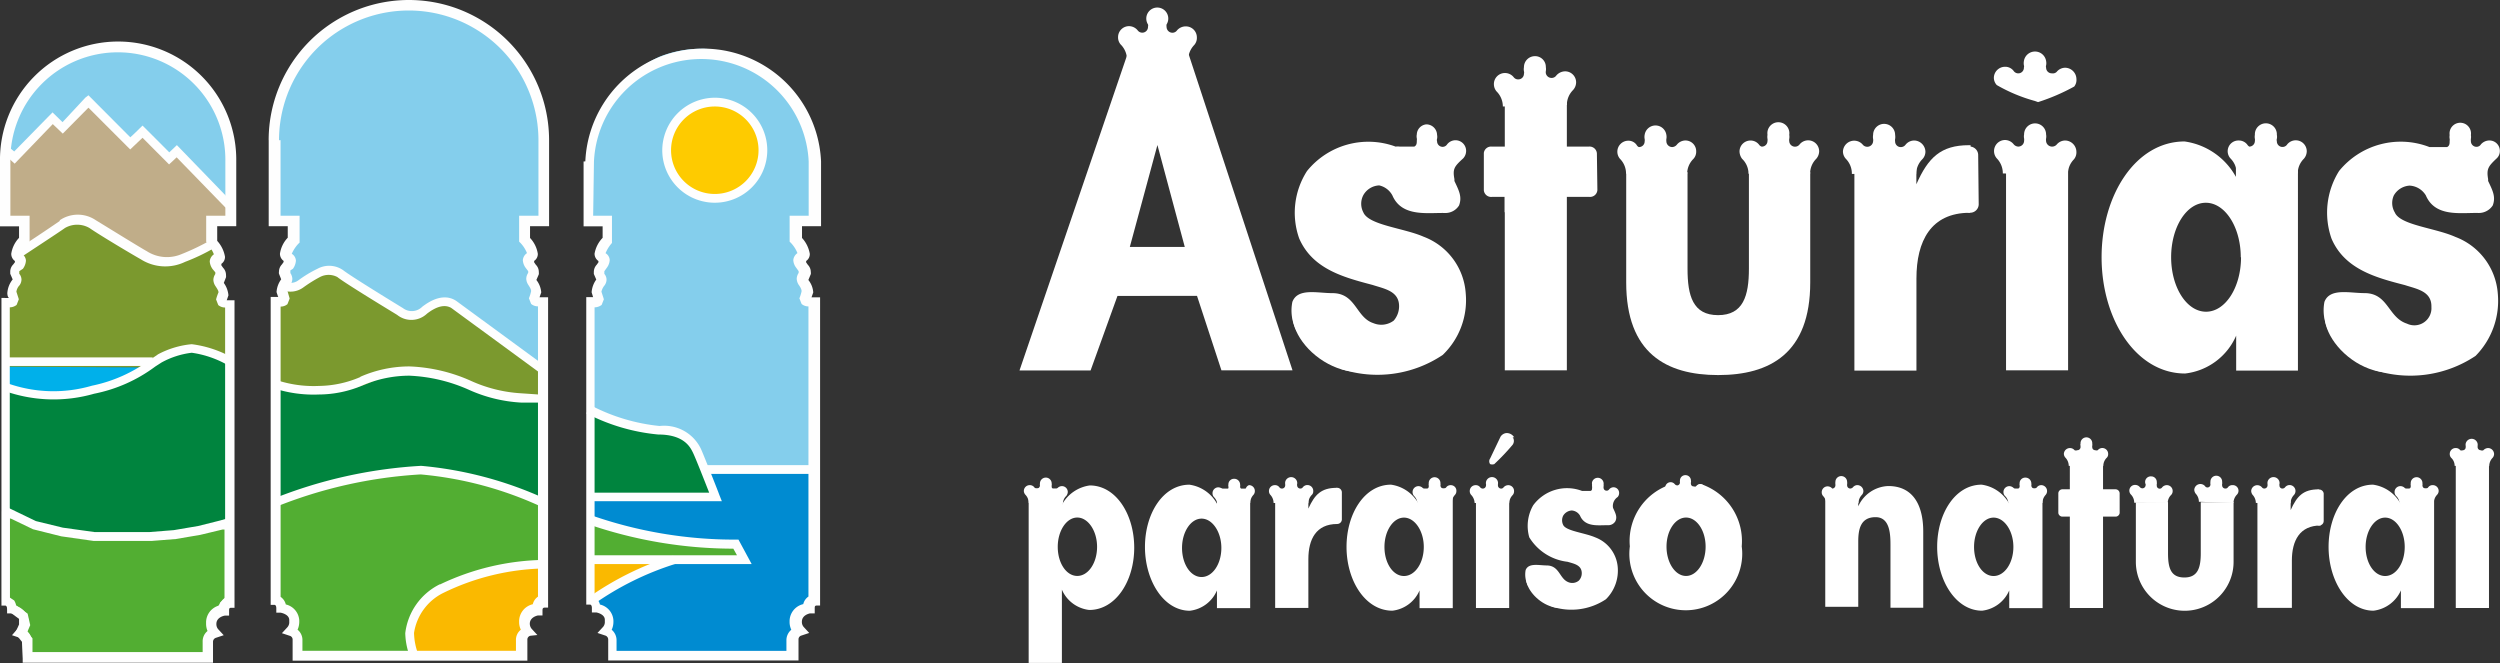 <svg data-name="Grupo 2213" xmlns="http://www.w3.org/2000/svg" width="96.37" height="25.557" viewBox="0 0 96.37 25.557"><rect x="0" y="0" width="96.37" height="25.557" fill="#333333" stroke="none"/><defs><clipPath id="a"><path data-name="Rectángulo 1180" fill="none" d="M0 0h96.37v25.557H0z"/></clipPath></defs><g data-name="Grupo 2211" clip-path="url(#a)"><path data-name="Trazado 965" d="M.207 5.811a5.723 5.723 0 0 1 .518-1.658 4.2 4.2 0 0 1 1.591-1.629 5.258 5.258 0 0 1 2.223-.64 5.149 5.149 0 0 1 2.138.574 4.7 4.7 0 0 1 1.562 1.479 5.341 5.341 0 0 1 .612 1.714v2.184L6.808 5.848l-.292.226-1.029-.941-.48.443-1.58-1.658-1.008.942-.4-.339L.546 6.056z" fill="#84ceec" fill-rule="evenodd"/><path data-name="Trazado 966" d="M.207 5.811l.339.246 1.469-1.489.4.339.973-.97 1.62 1.591.48-.443 1.038 1.036.32-.292L8.87 7.873l-.019.64h-.715V9.2l.085.179-.744.386-.96.292-.565-.047-1.027-.546-1.309-.838-.509-.169-.433.047-.414.253L.631 9.803l.179-.424.113-.179-.009-.65-.726-.065z" fill="#c0ad89" fill-rule="evenodd"/><path data-name="Trazado 967" d="M.678 9.784l1.347-.913.563-.339.471-.094.527.169.847.527.687.433.782.414.556.113.65-.188.81-.348.3-.179.2.264v.2l-.113.179.066.235.132.254-.094.264.2.471-.113.311.1.1.245-.009.019 2.269-.789-.339-.659-.141-.64.141-.8.377-.49.217H.198l.01-2.524h.263l.122-.132-.094-.169v-.2l.141-.264.019-.169-.065-.186v-.179l.179-.188.009-.169z" fill="#7b992e" fill-rule="evenodd"/><path data-name="Trazado 968" d="M.216 14.135l5.292.028-.847.433-1.186.4-1.177.132-.725.066-.594-.069-.772-.181z" fill="#00b0ea" fill-rule="evenodd"/><path data-name="Trazado 969" d="M.207 14.944l.838.187.763.048.763-.057 1-.2 1.008-.311.847-.338.508-.32.6-.292.6-.2h.461l.631.17.631.282v6.206l-1.168.311-2.467.273-1.912-.075-1.638-.273-1.469-.6z" fill="#00843e" fill-rule="evenodd"/><path data-name="Trazado 970" d="M.244 19.718l1.055.508 1.064.264 1.243.17 1.073.02 1.149-.009.951-.075.913-.16.838-.208.282-.085.047 2.976-.2.16-.1.207-.292.151-.113.245-.019.283.085.2-.169.187-.057.763-6.9.009-.038-.649-.228-.296.122-.3-.063-.321-.433-.32-.078-.189-.169-.131z" fill="#52ae32" fill-rule="evenodd"/><path data-name="Trazado 971" d="M.075 19.718v3.476s.141.122.188.151l.047.2.424.311v.216l-.151.34.264.329c0 .085.047.753.047.753h7.26s.047-.762.057-.866l.207-.225-.113-.259v-.206a1.019 1.019 0 0 1 .066-.169l.292-.151s.094-.18.113-.226l.235-.189-.047-3.276-.49.14-.829.208-.942.16-.942.075H3.644l-1.224-.17-1.036-.253-1.036-.5-.235-.114v.265m.33.264l.829.4 1.092.273 1.252.178h2.222l.942-.075.942-.16.857-.206h.075v2.674l-.16.131-.094.188-.264.142-.141.324v.348l.057.132-.16.133a4.306 4.306 0 0 1-.047.669H1.252v-.546l-.2-.245.113-.264-.1-.443-.443-.32a.622.622 0 0 0-.075-.188l-.169-.113v-3.053" fill="#fefefe" fill-rule="evenodd"/><path data-name="Trazado 972" d="M10.603 8.475V5.208l.113-.706.141-.734.311-.725.311-.518.414-.64.81-.763 1.233-.613L15.688.17l.895.094 1.318.377 1.281.791a6.818 6.818 0 0 1 1.29 1.733 5.579 5.579 0 0 1 .527 2.486v2.9l-.725.047v.65a2.188 2.188 0 0 1 .292.584c0 .151-.1.2-.1.358s.16.245.16.377-.075.122-.075.273.141.358.141.49-.094.226 0 .3a.748.748 0 0 0 .358.066v2.627l-3.371-2.477s-.631-.217-.942 0a1.676 1.676 0 0 1-.772.386 3.465 3.465 0 0 1-.942-.4l-1.887-1.242a1.093 1.093 0 0 0-.942 0c-.367.245-.65.508-.876.508a2.263 2.263 0 0 1-.339 0l.066-.245-.094-.32s.245-.33.226-.443-.151-.132-.132-.226.311-.518.311-.612-.057-.734-.057-.734z" fill="#84ceec" fill-rule="evenodd"/><path data-name="Trazado 973" d="M10.97 11.018a1.277 1.277 0 0 0 .339 0 4.34 4.34 0 0 0 .763-.424s.6-.273.744-.16 1.309.866 1.309.866l1.419.856a.938.938 0 0 0 .7-.066 2.5 2.5 0 0 1 .866-.4 13.66 13.66 0 0 1 1.328.847l2.477 1.78v1.3a5.8 5.8 0 0 1-1.205.047 9.447 9.447 0 0 1-1.78-.32c-.584-.16-1.629-.763-1.977-.763s-1.591.565-2.034.659a8.473 8.473 0 0 1-1.817.169 6.024 6.024 0 0 1-1.516-.339v-3.468s.32.094.32-.056-.066-.207 0-.32a.955.955 0 0 1 .094-.245" fill="#7b992e" fill-rule="evenodd"/><path data-name="Trazado 974" d="M10.593 14.907a13.878 13.878 0 0 0 2.1.178 4.276 4.276 0 0 0 2.1-.6 3.871 3.871 0 0 1 1.761-.122c.132.047 1.78.621 2.269.724a7.242 7.242 0 0 0 2.1.312v4l-2.3-.876a15.9 15.9 0 0 0-2.542-.415 13.116 13.116 0 0 0-3.22.538l-2.279.706z" fill="#00843e" fill-rule="evenodd"/><path data-name="Trazado 975" d="M10.604 19.352s3.042-.942 3.446-1.008a16.424 16.424 0 0 1 2.1-.273 11.928 11.928 0 0 1 2.251.4c.424.132 2.542.942 2.542.942v2.378H19.86s-1.055.2-1.62.358a5.65 5.65 0 0 0-1.686.8 2.44 2.44 0 0 0-.734 1.375 4.077 4.077 0 0 0 .132.942h-4.529v-.685l-.188-.3a1.006 1.006 0 0 0 .075-.424c0-.282-.471-.49-.471-.49l-.292-.358z" fill="#52ae32" fill-rule="evenodd"/><path data-name="Trazado 976" d="M20.943 21.772l-1.582.113a15.114 15.114 0 0 0-2.156.65c-.348.206-1.431.942-1.431 1.816s.245 1.009.245 1.009h4.087v-.725l.179-.226-.075-.528.339-.358.141-.046.226-.32z" fill="#fab900" fill-rule="evenodd"/><path data-name="Trazado 977" d="M22.704 8.475v-2.5a6.077 6.077 0 0 1 .734-2.2 5.441 5.441 0 0 1 1.987-1.591 4.376 4.376 0 0 1 1.818-.3 9.493 9.493 0 0 1 1.817.49 8.5 8.5 0 0 1 1.168.942 4.957 4.957 0 0 1 1.045 2.053c.122.857.085 3.136.085 3.136h-.7v.734a1.852 1.852 0 0 1 .273.556c0 .141-.141.188-.141.273s.207.3.207.424-.094.17-.094.3.188.292.188.452-.094.179-.094.292.358.141.358.141v6.431h-4.16a4.739 4.739 0 0 0-.4-.857 1.887 1.887 0 0 0-1.375-.658 3.054 3.054 0 0 1-1.309-.226l-1.431-.546v-4.153a.721.721 0 0 0 .254 0c.066 0 .047-.217 0-.348s.169-.367.169-.527-.1-.16-.1-.282.226-.235.226-.443-.188-.132-.188-.235.32-.433.32-.574v-.68z" fill="#84ceec" fill-rule="evenodd"/><path data-name="Trazado 978" d="M27.553 7.619a1.883 1.883 0 1 0-1.883-1.884 1.883 1.883 0 0 0 1.883 1.883" fill="#fecb00" fill-rule="evenodd"/><path data-name="Trazado 979" d="M25.529 5.767a2.024 2.024 0 1 0 2.052-2h-.027a2.033 2.033 0 0 0-2.025 2.025m.339 0a1.686 1.686 0 1 1 1.686 1.685 1.685 1.685 0 0 1-1.686-1.686" fill="#fefefe" fill-rule="evenodd"/><path data-name="Trazado 980" d="M22.713 15.82a9.892 9.892 0 0 0 1.8.631c.7.132 1.337.1 1.516.2a1.421 1.421 0 0 1 .847.706l.687 1.8h-4.85z" fill="#00843e" fill-rule="evenodd"/><path data-name="Trazado 981" d="M22.713 20.058a25.18 25.18 0 0 0 2.6.659 19.362 19.362 0 0 0 3.023.282l.33.584h-5.962z" fill="#52ae32" fill-rule="evenodd"/><path data-name="Trazado 982" d="M27.205 18.09h4.153v5.019a.546.546 0 0 0-.207.358s-.518.178-.518.461a1.127 1.127 0 0 0 .075.443.488.488 0 0 0-.2.358v.593h-6.966V24.7s-.217-.254-.217-.349.141-.253.085-.442-.48-.452-.48-.452l-.132-.3a6.987 6.987 0 0 1 1.064-.716c.377-.151 1.77-.8 1.836-.829s2.938 0 2.938 0l-.3-.537a11.8 11.8 0 0 1-1.6-.132 18.613 18.613 0 0 1-2.486-.4c-.443-.15-1.563-.46-1.563-.46v-.895h4.859z" fill="#008bd1" fill-rule="evenodd"/><path data-name="Trazado 983" d="M22.685 21.601l3.107.02-.791.329-1.111.5-1.064.706-.132-.056z" fill="#fab900" fill-rule="evenodd"/><path data-name="Trazado 984" d="M0 6.225v2.5h.734v.443a1.139 1.139 0 0 0-.3.612.34.34 0 0 0 .141.282v.047l-.067.088a.39.39 0 0 0-.113.282v.075l.094.217a.942.942 0 0 0-.207.527s0 .151.066.188H.056v11.858h.151s.066 0 .066.132v.17h.17s.33.056.33.282v.069a.289.289 0 0 1-.066.207l-.245.282.3.1a.161.161 0 0 1 .113.151v.81h7.336v-.81a.161.161 0 0 1 .113-.151l.3-.1-.217-.235a.3.3 0 0 1-.066-.2c0-.264.311-.32.33-.32h.16v-.17c0-.094 0-.122.066-.132h.143V11.574h-.3l.066-.188a.945.945 0 0 0-.179-.48l.085-.217a.319.319 0 0 0 0-.085.4.4 0 0 0-.113-.282l-.066-.094v-.057a.32.32 0 0 0 .14-.274 1.209 1.209 0 0 0-.3-.612V8.72h.734v-2.5A4.554 4.554 0 1 0 0 6.225m.4 0a4.144 4.144 0 1 1 8.287 0v2.09h-.739v1L8 9.417a1.212 1.212 0 0 1 .245.386.37.37 0 0 0-.16.273.574.574 0 0 0 .113.3l.102.121v.066a.424.424 0 0 0-.075.226.466.466 0 0 0 .066.217c.1.151.132.207.132.264a1.871 1.871 0 0 0-.094.273l.085.217a.408.408 0 0 0 .264.094v11.189a.463.463 0 0 0-.207.292.678.678 0 0 0-.527.64v.075a.718.718 0 0 0 .056.274.51.51 0 0 0-.188.414v.4H1.224v-.4a.51.51 0 0 0-.188-.414.685.685 0 0 0 .066-.273.95.95 0 0 0 0-.1.669.669 0 0 0-.518-.6.5.5 0 0 0-.207-.292V11.847a.426.426 0 0 0 .264-.094l.085-.217-.094-.292a.447.447 0 0 1 .121-.247.391.391 0 0 0 .075-.217.355.355 0 0 0-.085-.226v-.1l.141-.094A.6.6 0 0 0 1 10.048a.328.328 0 0 0-.16-.264 1.365 1.365 0 0 1 .245-.377l.056-.056V8.315H.4z" fill="#fefefe" fill-rule="evenodd"/><path data-name="Trazado 985" d="M22.496 6.225v2.5h.734v.443a1.16 1.16 0 0 0-.311.612.339.339 0 0 0 .151.282.132.132 0 0 0 0 .047l-.066.094a.409.409 0 0 0-.113.282v.075l.094.217a.94.94 0 0 0-.179.49l.057.188h-.264v11.852h.151s.066 0 .066.132v.169h.169s.33.057.33.283v.066a.289.289 0 0 1-.066.207l-.217.235.3.1a.159.159 0 0 1 .113.151v.81h7.336v-.81a.15.15 0 0 1 .113-.151l.3-.1-.217-.235a.294.294 0 0 1-.066-.2c0-.264.311-.32.32-.32h.175v-.17c0-.094 0-.122.066-.132h.141V11.461h-.33l.066-.188a.849.849 0 0 0-.188-.48l.094-.226a.2.2 0 0 0 0-.075.4.4 0 0 0-.113-.282l-.066-.094a.284.284 0 0 1 0-.056.32.32 0 0 0 .14-.276 1.209 1.209 0 0 0-.3-.612V8.72h.734v-2.5a4.548 4.548 0 0 0-9.087 0zm.4 0a4.143 4.143 0 0 1 8.277 0v2.09h-.734v1l.056.056a1.212 1.212 0 0 1 .245.386.365.365 0 0 0-.16.273.52.52 0 0 0 .113.292l.094.132v.066a.424.424 0 0 0-.075.226.466.466 0 0 0 .066.217c.1.141.122.207.122.264a1.6 1.6 0 0 1-.085.273l.085.217a.4.4 0 0 0 .264.094v11.185a.487.487 0 0 0-.2.292.678.678 0 0 0-.527.64v.075a.722.722 0 0 0 .066.273.528.528 0 0 0-.188.414v.4h-6.548v-.4a.528.528 0 0 0-.188-.414.689.689 0 0 0 .066-.273.952.952 0 0 0 0-.1.669.669 0 0 0-.518-.6.5.5 0 0 0-.207-.292V11.847a.454.454 0 0 0 .273-.094l.085-.217-.094-.292a.584.584 0 0 1 .122-.245.391.391 0 0 0 .075-.217.355.355 0 0 0-.085-.226v-.1l.094-.132a.548.548 0 0 0 .113-.3.329.329 0 0 0-.16-.264 1.377 1.377 0 0 1 .2-.339l.047-.057V8.316h-.725z" fill="#fefefe" fill-rule="evenodd"/><path data-name="Trazado 986" d="M3.287 3.767l-.876.942-.386-.377L.547 5.839.321 5.65l-.217.245.461.414 1.469-1.525.386.367.989-1 1.61 1.61.475-.45 1.023 1.027.292-.273 1.885 1.94.233-.232-2.109-2.179-.292.279c-.179-.185-1.032-1.032-1.032-1.032s-.33.33-.471.452l-1.614-1.62z" fill="#fefefe" fill-rule="evenodd"/><path data-name="Trazado 987" d="M2.298 8.522A69.4 69.4 0 0 1 .556 9.68l.188.282c.057-.046 1.545-1.016 1.761-1.174a.945.945 0 0 1 .942 0c.433.3 1.723 1.064 1.977 1.205a1.76 1.76 0 0 0 1.714.1 7.4 7.4 0 0 0 1.139-.546l-.169-.282a9.023 9.023 0 0 1-1.1.527 1.44 1.44 0 0 1-1.356-.113c-.256-.14-1.546-.94-1.96-1.191a1.233 1.233 0 0 0-1.385 0" fill="#fefefe" fill-rule="evenodd"/><path data-name="Rectángulo 1176" fill="#fefefe" d="M.226 13.777h5.659v.33H.226z"/><path data-name="Trazado 988" d="M6.074 13.673l-.282.188a5.665 5.665 0 0 1-2.251 1.008 5.281 5.281 0 0 1-3.268-.1l-.122.293a5.647 5.647 0 0 0 3.475.116 5.831 5.831 0 0 0 2.365-1.053l.235-.151a3.191 3.191 0 0 1 1.165-.376 3.891 3.891 0 0 1 1.412.49l.169-.292a4.288 4.288 0 0 0-1.581-.528 3.424 3.424 0 0 0-1.318.4" fill="#fefefe" fill-rule="evenodd"/><path data-name="Trazado 989" d="M10.358 5.405V8.72h.734v.443a1.133 1.133 0 0 0-.3.612.336.336 0 0 0 .141.282v.043l-.066.094a.4.4 0 0 0-.113.282.2.2 0 0 0 0 .075l.085.217a.94.94 0 0 0-.179.49s.047.151.066.188h-.292v11.87h.151s.066 0 .066.132v.17h.169s.33.056.33.282v.066a.289.289 0 0 1-.066.207l-.217.235.3.1a.15.15 0 0 1 .113.15v.81h9.049v-.81a.149.149 0 0 1 .113-.15l.273-.029-.217-.235a.311.311 0 0 1-.075-.2c0-.264.311-.32.32-.32h.169v-.17c0-.075 0-.122.075-.132h.141V11.46h-.33l.066-.188a.886.886 0 0 0-.188-.48l.094-.217a.319.319 0 0 0 0-.085.386.386 0 0 0-.113-.282l-.066-.094a.283.283 0 0 1 0-.057.32.32 0 0 0 .141-.273 1.146 1.146 0 0 0-.3-.612V8.72h.734V5.405a5.405 5.405 0 1 0-10.81 0m.4 0a5 5 0 0 1 10 0v2.91h-.744v1l.057.056a1.229 1.229 0 0 1 .245.386.365.365 0 0 0-.16.273.566.566 0 0 0 .113.3l.094.122v.066a.424.424 0 0 0-.075.226.462.462 0 0 0 .066.217c.1.151.122.207.122.264a1.6 1.6 0 0 1-.085.273l.085.217a.4.4 0 0 0 .264.094V23a.487.487 0 0 0-.2.292.678.678 0 0 0-.527.64V24a.7.7 0 0 0 .066.274.5.5 0 0 0-.188.413v.4h-8.231v-.4a.507.507 0 0 0-.188-.413.731.731 0 0 0 .065-.274.95.95 0 0 0 0-.1.67.67 0 0 0-.518-.6.493.493 0 0 0-.2-.292v-11.19a.4.4 0 0 0 .264-.094l.085-.217-.085-.292a.447.447 0 0 1 .122-.245.466.466 0 0 0 .066-.217.424.424 0 0 0-.075-.226v-.056a.132.132 0 0 1 0-.047l.1-.066a.605.605 0 0 0 .113-.311.33.33 0 0 0-.16-.264 1.365 1.365 0 0 1 .245-.377l.057-.056V8.315h-.734v-2.91" fill="#fefefe" fill-rule="evenodd"/><path data-name="Trazado 990" d="M12.241 10.359a4.582 4.582 0 0 0-.734.443.509.509 0 0 1-.5.066l-.132.311a.84.84 0 0 0 .819-.1 5.4 5.4 0 0 1 .64-.4.718.718 0 0 1 .669 0c.33.264 2.232 1.412 2.307 1.46a.875.875 0 0 0 1.149-.047c.377-.292.7-.367.942-.217l3.446 2.524.2-.264-3.456-2.533c-.207-.141-.64-.3-1.318.226a.566.566 0 0 1-.744.047s-1.977-1.205-2.288-1.45a.94.94 0 0 0-1-.066" fill="#fefefe" fill-rule="evenodd"/><path data-name="Trazado 991" d="M10.509 19.229l.122.311a17.7 17.7 0 0 1 5.584-1.252 14.057 14.057 0 0 1 4.708 1.271l.141-.311a14.6 14.6 0 0 0-4.831-1.291 18.066 18.066 0 0 0-5.706 1.272" fill="#fefefe" fill-rule="evenodd"/><path data-name="Trazado 992" d="M16.95 22.525a2.419 2.419 0 0 0-1.328 1.883 2.7 2.7 0 0 0 .226 1.017l.3-.141a2.464 2.464 0 0 1-.188-.885 2.062 2.062 0 0 1 1.13-1.544 9.26 9.26 0 0 1 3.88-.942v-.33a9.6 9.6 0 0 0-4 .942" fill="#fefefe" fill-rule="evenodd"/><path data-name="Trazado 993" d="M22.6 15.931a7.483 7.483 0 0 0 2.778.819c1 0 1.234.5 1.328.687s.424 1.025.631 1.554h-4.624v.33h5.113l-.094-.235c-.056-.16-.631-1.61-.716-1.789a1.571 1.571 0 0 0-1.591-.876 7.294 7.294 0 0 1-2.627-.783z" fill="#fefefe" fill-rule="evenodd"/><path data-name="Rectángulo 1177" fill="#fefefe" d="M27.158 17.93h4.172v.338h-4.172z"/><path data-name="Trazado 994" d="M22.675 20.208a17.185 17.185 0 0 0 5.593.942l.141.254h-5.706v.339h6.272l-.508-.942h-.094a16.734 16.734 0 0 1-5.593-.942z" fill="#fefefe" fill-rule="evenodd"/><path data-name="Trazado 995" d="M22.694 23.024l.188.273a11.335 11.335 0 0 1 3.164-1.563l-.1-.311a11.71 11.71 0 0 0-3.249 1.6" fill="#fefefe" fill-rule="evenodd"/><path data-name="Trazado 996" d="M13.88 14.538a4.141 4.141 0 0 1-1.582.339 4.54 4.54 0 0 1-1.638-.226l-.122.311a4.942 4.942 0 0 0 1.761.245 4.322 4.322 0 0 0 1.695-.358 4.583 4.583 0 0 1 1.789-.367 6.271 6.271 0 0 1 2.279.538 5.663 5.663 0 0 0 2.043.5h.866l-.113-.311h-.066l-.687-.047a5.456 5.456 0 0 1-1.93-.471 6.35 6.35 0 0 0-2.393-.566 4.71 4.71 0 0 0-1.883.395" fill="#fefefe" fill-rule="evenodd"/><path data-name="Trazado 997" d="M73.864 6.715a.819.819 0 0 1 .235-.574.419.419 0 0 0 .122-.292.443.443 0 0 0-.433-.433.433.433 0 0 0-.331.16.224.224 0 0 1-.178.094.217.217 0 0 1-.226-.207v-.01a.264.264 0 0 1 0-.094.508.508 0 0 0 0-.16.424.424 0 0 0-.848 0 .457.457 0 0 0 0 .16.256.256 0 0 1 0 .085.226.226 0 0 1-.4.132.433.433 0 0 0-.763.264.425.425 0 0 0 .112.282.815.815 0 0 1 .232.583z" fill="#fff" fill-rule="evenodd"/><path data-name="Trazado 998" d="M79.712 6.715a.819.819 0 0 1 .235-.574.421.421 0 0 0 .094-.292.442.442 0 0 0-.433-.433.431.431 0 0 0-.33.16.235.235 0 0 1-.406-.132v-.01a.315.315 0 0 1 0-.094.416.416 0 0 0 0-.16.423.423 0 1 0-.847 0 .416.416 0 0 0 0 .16.319.319 0 0 1 0 .085.225.225 0 0 1-.226.226.246.246 0 0 1-.18-.094.432.432 0 0 0-.329-.16.427.427 0 0 0-.32.706.823.823 0 0 1 .235.584z" fill="#fff" fill-rule="evenodd"/><path data-name="Trazado 999" d="M69.777 6.696a.8.8 0 0 1 .235-.574.452.452 0 0 0 .113-.292.424.424 0 0 0-.753-.264.223.223 0 0 1-.4-.113v-.009a.264.264 0 0 1 0-.094.45.45 0 0 0 0-.151.424.424 0 0 0-.839-.126.472.472 0 0 0 0 .126.45.45 0 0 0 0 .151.256.256 0 0 1 0 .085.216.216 0 0 1-.216.217h-.009a.2.2 0 0 1-.1-.075.413.413 0 0 0-.329-.16.423.423 0 0 0-.424.424.489.489 0 0 0 .1.282.794.794 0 0 1 .246.574z" fill="#fff" fill-rule="evenodd"/><path data-name="Trazado 1000" d="M65.037 6.696a.806.806 0 0 1 .235-.565.406.406 0 0 0 .113-.292.415.415 0 0 0-.406-.424h-.008a.431.431 0 0 0-.33.16.244.244 0 0 1-.179.094.226.226 0 0 1-.227-.226.318.318 0 0 1 0-.085.416.416 0 0 0 0-.16.423.423 0 0 0-.837 0 .416.416 0 0 0 0 .16.264.264 0 0 1 0 .094.217.217 0 0 1-.217.217h-.009a.194.194 0 0 1-.085-.085.386.386 0 0 0-.33-.16.423.423 0 0 0-.411.437.419.419 0 0 0 .1.26.809.809 0 0 1 .235.574z" fill="#fff" fill-rule="evenodd"/><path data-name="Trazado 1001" d="M60.399 4.049a.82.82 0 0 1 .235-.574.445.445 0 0 0 .122-.292.424.424 0 0 0-.414-.433h-.009a.454.454 0 0 0-.34.16.216.216 0 0 1-.179.094.224.224 0 0 1-.225-.179.256.256 0 0 1 0-.085.45.45 0 0 0 0-.151.415.415 0 0 0-.4-.424h-.02a.424.424 0 0 0-.424.424.457.457 0 0 0 0 .16.16.16 0 0 1 0 .094.216.216 0 0 1-.216.217.209.209 0 0 1-.18-.085.43.43 0 0 0-.339-.16.424.424 0 0 0-.423.424.431.431 0 0 0 .1.282.825.825 0 0 1 .245.584z" fill="#fff" fill-rule="evenodd"/><path data-name="Trazado 1002" d="M78.563 3.936a7.807 7.807 0 0 0 1.394-.6.408.408 0 0 0 .085-.292.442.442 0 0 0-.433-.433.43.43 0 0 0-.329.16.208.208 0 0 1-.18.056.217.217 0 0 1-.226-.206v-.01a.147.147 0 0 1 0-.094.416.416 0 0 0 0-.16.433.433 0 0 0-.857 0 .457.457 0 0 0 0 .16.131.131 0 0 1 0 .085.217.217 0 0 1-.207.226h-.009a.216.216 0 0 1-.179-.094.407.407 0 0 0-.33-.16.433.433 0 0 0-.433.424.418.418 0 0 0 .114.282 6.208 6.208 0 0 0 1.468.612z" fill="#fff" fill-rule="evenodd"/><path data-name="Trazado 1003" d="M45.802 2.307a.835.835 0 0 1 .235-.574.414.414 0 0 0 .1-.292.424.424 0 0 0-.424-.424.444.444 0 0 0-.339.151.216.216 0 0 1-.179.094.226.226 0 0 1-.226-.226.264.264 0 0 1 0-.094.424.424 0 1 0-.716 0 .145.145 0 0 1 0 .085.221.221 0 0 1-.4.141.435.435 0 0 0-.33-.16.424.424 0 0 0-.424.424.414.414 0 0 0 .1.282.829.829 0 0 1 .245.584z" fill="#fff" fill-rule="evenodd"/><path data-name="Trazado 1004" d="M46.142 11.404l.942 2.872h2.74L45.718 1.78h-2.152L39.3 14.28h2.74l1.036-2.872zm-.471-1.884h-2.119l1.064-3.93z" fill="#fff" fill-rule="evenodd"/><path data-name="Trazado 1005" d="M60.398 14.275h-2.391V8.183h-.01V5.724h.01V3.211h2.392v11.064z" fill="#fff" fill-rule="evenodd"/><path data-name="Trazado 1006" d="M65.051 6.639v3.72c0 1.045.207 1.789 1.177 1.789s1.189-.744 1.189-1.789v-3.72h2.364v4.25c0 2.731-1.554 3.569-3.55 3.569s-3.544-.841-3.544-3.569v-4.25z" fill="#fff" fill-rule="evenodd"/><path data-name="Trazado 1007" d="M75.936 8.202c-1.507 0-2.061 1.092-2.061 2.533v3.55h-2.392v-8h2.389v.819c.451-1.026.942-1.507 2.024-1.507h.066z" fill="#fff" fill-rule="evenodd"/><path data-name="Rectángulo 1178" fill="#fff" d="M77.329 6.384h2.392v7.891h-2.392z"/><path data-name="Trazado 1008" d="M88.573 6.686a.8.8 0 0 1 .235-.565.45.45 0 0 0 .113-.292.424.424 0 0 0-.753-.264.217.217 0 0 1-.4-.122.16.16 0 0 1 0-.094.369.369 0 0 0 0-.151.424.424 0 1 0-.847 0 .405.405 0 0 0 0 .151.256.256 0 0 1 0 .085.216.216 0 0 1-.216.217.233.233 0 0 1-.076-.075.405.405 0 0 0-.329-.16.413.413 0 0 0-.311.7.843.843 0 0 1 .235.574z" fill="#fff" fill-rule="evenodd"/><path data-name="Trazado 1009" d="M88.572 5.726H86.19v1.092a2.685 2.685 0 0 0-1.978-1.365c-1.883 0-3.2 2.062-3.2 4.463s1.328 4.482 3.22 4.482a2.448 2.448 0 0 0 1.968-1.46v1.347h2.381V5.726m-2.194 4.19c0 1.158-.6 2.1-1.348 2.1s-1.346-.942-1.346-2.1.593-2.1 1.337-2.1 1.347.942 1.347 2.1" fill="#fff" fill-rule="evenodd"/><path data-name="Trazado 1010" d="M61.576 7.326a.282.282 0 0 1-.3.264h-3.767a.282.282 0 0 1-.31-.252V5.895a.281.281 0 0 1 .29-.245h3.768a.282.282 0 0 1 .3.263z" fill="#fff" fill-rule="evenodd"/><path data-name="Trazado 1011" d="M76.275 7.881a.33.33 0 0 1-.33.32.32.32 0 0 1-.32-.32V5.922a.321.321 0 0 1 .3-.273.33.33 0 0 1 .33.32z" fill="#fff" fill-rule="evenodd"/><path data-name="Trazado 1012" d="M51.707 14.228a4.515 4.515 0 0 0 3.907-.546 2.924 2.924 0 0 0 .886-2.381 2.513 2.513 0 0 0-1.62-2.175c-.772-.34-2.119-.444-2.327-.942a.711.711 0 0 1 0-.66.738.738 0 0 1 .613-.377.764.764 0 0 1 .508.387c.366.847 1.365.658 2.043.677a.619.619 0 0 0 .527-.292c.122-.329 0-.564-.179-.942v-.073c-.075-.4 0-.489.339-.8a.426.426 0 0 0 .112-.283.409.409 0 0 0-.734-.254.207.207 0 0 1-.17.094.216.216 0 0 1-.216-.217.147.147 0 0 1 0-.094.365.365 0 0 0 0-.15.415.415 0 0 0-.415-.406.405.405 0 0 0-.366.387.365.365 0 0 0 0 .15.262.262 0 0 1 0 .086c0 .093 0 .187-.1.235h-.555a.507.507 0 0 0-.16 0 3.039 3.039 0 0 0-3.418.942 2.971 2.971 0 0 0-.3 2.6c.518 1.187 1.732 1.5 2.825 1.789.461.151 1.036.235 1.025.838a.845.845 0 0 1-.206.537.793.793 0 0 1-.782.1c-.678-.217-.669-1.158-1.582-1.158-.584 0-1.337-.208-1.544.338a1.67 1.67 0 0 0 .16 1.112z" fill="#fff" fill-rule="evenodd"/><path data-name="Trazado 1013" d="M53.072 14.012c-.331.471-1.337.424-2.2-.188s-1.242-1.554-.942-2.025 1.3-.348 2.156.264 1.29 1.478.942 1.949" fill="#fff" fill-rule="evenodd"/><path data-name="Trazado 1014" d="M91.501 14.256a4.529 4.529 0 0 0 3.927-.537 3.019 3.019 0 0 0 .857-2.4 2.533 2.533 0 0 0-1.634-2.186c-.772-.348-2.128-.452-2.335-.942a.708.708 0 0 1-.038-.659.754.754 0 0 1 .612-.377.781.781 0 0 1 .621.377c.367.857 1.365.659 2.044.678a.64.64 0 0 0 .536-.292c.122-.33 0-.565-.179-.942v-.069c-.066-.4 0-.49.339-.81a.383.383 0 0 0 .113-.282.4.4 0 0 0-.4-.4.434.434 0 0 0-.33.151.2.2 0 0 1-.169.094.217.217 0 0 1-.217-.217.525.525 0 0 1 0-.094.4.4 0 0 0 0-.141.414.414 0 0 0-.819-.124.458.458 0 0 0 0 .124.4.4 0 0 0 0 .141.256.256 0 0 1 0 .085c0 .094 0 .188-.1.235h-.678a3.061 3.061 0 0 0-3.484.923 3.021 3.021 0 0 0-.291 2.608c.508 1.186 1.732 1.507 2.825 1.789.46.151 1.044.235 1.025.847a.659.659 0 0 1-.942.64c-.734-.235-.716-1.177-1.638-1.177-.574 0-1.337-.207-1.544.339a1.719 1.719 0 0 0 .16 1.111z" fill="#fff" fill-rule="evenodd"/><path data-name="Trazado 1015" d="M92.876 14.04c-.339.471-1.355.433-2.213-.179s-1.252-1.563-.942-2.034 1.309-.348 2.166.264 1.3 1.488.942 1.949" fill="#fff" fill-rule="evenodd"/><path data-name="Trazado 1016" d="M58.176 19.398a.47.47 0 0 1 .132-.311.216.216 0 0 0 .056-.151.225.225 0 0 0-.217-.234h-.009a.243.243 0 0 0-.179.086.113.113 0 0 1-.094.046.122.122 0 0 1-.122-.121.41.41 0 0 1 0-.048.319.319 0 0 0 0-.085.235.235 0 0 0-.461 0 .256.256 0 0 0 0 .085.083.083 0 0 1 0 .048.123.123 0 0 1-.122.121.137.137 0 0 1-.1-.046.206.206 0 0 0-.178-.086.225.225 0 0 0-.226.226.216.216 0 0 0 .056.151.477.477 0 0 1 .132.311z" fill="#fff" fill-rule="evenodd"/><path data-name="Rectángulo 1179" fill="#fff" d="M56.895 19.22h1.281v4.218h-1.281z"/><path data-name="Trazado 1017" d="M95.955 17.968a.458.458 0 0 1 .122-.311.227.227 0 0 0 .065-.151.235.235 0 0 0-.235-.235.26.26 0 0 0-.178.085.119.119 0 0 1-.1 0 .123.123 0 0 1-.122-.122v-.047a.256.256 0 0 0 0-.085.235.235 0 0 0-.46 0 .256.256 0 0 0 0 .085.132.132 0 0 1 0 .047.114.114 0 0 1-.1.122h-.009a.132.132 0 0 1-.1 0 .207.207 0 0 0-.18-.085.225.225 0 0 0-.225.226.213.213 0 0 0 .056.151.42.42 0 0 1 .133.31z" fill="#fff" fill-rule="evenodd"/><path data-name="Trazado 1018" d="M95.945 23.437h-1.28v-5.922h1.28v5.923z" fill="#fff" fill-rule="evenodd"/><path data-name="Trazado 1019" d="M48.194 19.389a.46.46 0 0 1 .122-.311.222.222 0 0 0 .056-.151.225.225 0 0 0-.226-.226.2.2 0 0 0-.122.132.134.134 0 0 1-.094.047.123.123 0 0 1-.126-.123.169.169 0 0 0 0-.075.226.226 0 0 0-.226-.226.216.216 0 0 0-.226.206.07.07 0 0 0 0 .02.17.17 0 0 0 0 .075.067.067 0 0 1 0 .047.115.115 0 0 1-.207.066.262.262 0 0 0-.179-.085.226.226 0 0 0-.226.226.212.212 0 0 0 .056.151.453.453 0 0 1 .132.311z" fill="#fff" fill-rule="evenodd"/><path data-name="Trazado 1020" d="M48.195 18.834h-1.281v.584a1.442 1.442 0 0 0-1.064-.734c-1.017 0-1.714 1.111-1.714 2.4s.716 2.459 1.73 2.459a1.3 1.3 0 0 0 1.045-.782v.682h1.281v-4.609m-1.111 2.288c0 .621-.339 1.121-.763 1.121s-.753-.5-.753-1.121.339-1.13.753-1.13.763.508.763 1.13" fill="#fff" fill-rule="evenodd"/><path data-name="Trazado 1021" d="M78.733 19.389a.46.46 0 0 1 .122-.311.228.228 0 0 0-.151-.376h-.009a.207.207 0 0 0-.179.085.132.132 0 0 1-.1.047.122.122 0 0 1-.112-.122.2.2 0 0 0 0-.075.225.225 0 0 0-.226-.226.216.216 0 0 0-.226.207v.019a.17.17 0 0 0 0 .075.08.08 0 0 1 0 .047.123.123 0 0 1-.134.11.125.125 0 0 1-.083-.044.247.247 0 0 0-.179-.085.226.226 0 0 0-.227.226.219.219 0 0 0 .057.151.416.416 0 0 1 .132.311z" fill="#fff" fill-rule="evenodd"/><path data-name="Trazado 1022" d="M78.733 18.833h-1.281v.584a1.442 1.442 0 0 0-1.064-.734c-1.017 0-1.714 1.111-1.714 2.4s.716 2.458 1.733 2.458a1.3 1.3 0 0 0 1.045-.782v.684h1.281v-4.61m-1.121 2.25c0 .621-.339 1.121-.763 1.121s-.753-.5-.753-1.121.339-1.13.753-1.13.763.508.763 1.13" fill="#fff" fill-rule="evenodd"/><path data-name="Trazado 1023" d="M93.818 19.389a.464.464 0 0 1 .122-.311.228.228 0 0 0 .066-.151.225.225 0 0 0-.226-.226.206.206 0 0 0-.178.085.113.113 0 0 1-.1.047.123.123 0 0 1-.122-.122.17.17 0 0 0 0-.075.226.226 0 1 0-.451 0 .169.169 0 0 0 0 .075.394.394 0 0 1 0 .047.123.123 0 0 1-.135.11.127.127 0 0 1-.083-.044.237.237 0 0 0-.179-.085.226.226 0 0 0-.226.226.213.213 0 0 0 .057.151.414.414 0 0 1 .133.311z" fill="#fff" fill-rule="evenodd"/><path data-name="Trazado 1024" d="M93.817 18.833h-1.278v.584a1.439 1.439 0 0 0-1.064-.734c-1.017 0-1.713 1.111-1.713 2.4s.716 2.458 1.733 2.458a1.327 1.327 0 0 0 1.055-.782v.684h1.28v-4.61m-1.133 2.25c0 .621-.331 1.121-.754 1.121s-.753-.5-.753-1.121.34-1.13.753-1.13.754.508.754 1.13" fill="#fff" fill-rule="evenodd"/><path data-name="Trazado 1025" d="M55.963 19.389a.464.464 0 0 1 .122-.311.218.218 0 0 0 .056-.151.214.214 0 0 0-.206-.225h-.009a.206.206 0 0 0-.178.085.135.135 0 0 1-.1.047.123.123 0 0 1-.122-.122.17.17 0 0 0 0-.075.226.226 0 1 0-.451 0 .169.169 0 0 0 0 .075.394.394 0 0 1 0 .047.123.123 0 0 1-.134.11.127.127 0 0 1-.084-.044.237.237 0 0 0-.178-.085.226.226 0 0 0-.227.226.222.222 0 0 0 .056.151.454.454 0 0 1 .133.311z" fill="#fff" fill-rule="evenodd"/><path data-name="Trazado 1026" d="M55.962 18.833h-1.278v.584a1.442 1.442 0 0 0-1.064-.734c-1.017 0-1.714 1.111-1.714 2.4s.716 2.458 1.77 2.458a1.3 1.3 0 0 0 1.045-.782v.684h1.28v-4.61m-1.117 2.25c0 .621-.339 1.121-.764 1.121s-.752-.5-.752-1.121.339-1.13.752-1.13.764.508.764 1.13" fill="#fff" fill-rule="evenodd"/><path data-name="Trazado 1027" d="M39.655 19.389a.46.46 0 0 0-.122-.311.233.233 0 0 1-.066-.151.226.226 0 0 1 .226-.226.217.217 0 0 1 .179.085.111.111 0 0 0 .094.047.122.122 0 0 0 .122-.122.2.2 0 0 1 0-.075.226.226 0 1 1 .452 0 .169.169 0 0 1 0 .075.394.394 0 0 0 0 .047.113.113 0 0 0 .113.113h.009a.131.131 0 0 0 .094-.047.239.239 0 0 1 .179-.085.225.225 0 0 1 .226.226.267.267 0 0 1-.056.151.416.416 0 0 0-.132.311z" fill="#fff" fill-rule="evenodd"/><path data-name="Trazado 1028" d="M39.653 25.556h1.281v-2.825a1.309 1.309 0 0 0 1.055.782c1.017 0 1.733-1.111 1.733-2.4s-.706-2.4-1.714-2.4a1.443 1.443 0 0 0-1.065.728v-.612h-1.29v6.686m1.121-4.435c0-.621.339-1.13.753-1.13s.763.509.763 1.13-.339 1.121-.763 1.121-.753-.5-.753-1.121" fill="#fff" fill-rule="evenodd"/><path data-name="Trazado 1029" d="M88.299 19.398a.464.464 0 0 1 .122-.311.229.229 0 0 0-.147-.389.223.223 0 0 0-.192.089.134.134 0 0 1-.1.046.113.113 0 0 1-.113-.113v-.009a.07.07 0 0 1 0-.048.256.256 0 0 0 0-.085.235.235 0 0 0-.46 0 .256.256 0 0 0 0 .085v.048a.123.123 0 0 1-.122.121.111.111 0 0 1-.094-.046.235.235 0 0 0-.414.14.264.264 0 0 0 .056.151.461.461 0 0 1 .123.311z" fill="#fff" fill-rule="evenodd"/><path data-name="Trazado 1030" d="M71.642 19.397a.464.464 0 0 1 .122-.311.226.226 0 0 0 .066-.151.236.236 0 0 0-.235-.235.225.225 0 0 0-.17.086.153.153 0 0 1-.1.046.122.122 0 0 1-.122-.121.41.41 0 0 1 0-.048.256.256 0 0 0 0-.085.226.226 0 0 0-.452 0 .256.256 0 0 0 0 .085v.048a.122.122 0 0 1-.122.121.234.234 0 0 0-.18-.084.226.226 0 0 0-.225.225.212.212 0 0 0 .056.151.46.46 0 0 1 .122.311z" fill="#fff" fill-rule="evenodd"/><path data-name="Trazado 1031" d="M86.097 19.389a.464.464 0 0 1 .122-.311.217.217 0 0 0-.16-.377.206.206 0 0 0-.178.085.113.113 0 0 1-.1.047.123.123 0 0 1-.122-.122.1.1 0 0 1 0-.048.25.25 0 0 0 0-.084.226.226 0 1 0-.451 0 .209.209 0 0 0 0 .084.115.115 0 0 1-.1.127.112.112 0 0 1-.109-.051.236.236 0 0 0-.414.141.265.265 0 0 0 .056.151.458.458 0 0 1 .122.311z" fill="#fff" fill-rule="evenodd"/><path data-name="Trazado 1032" d="M83.563 19.389a.425.425 0 0 1 .132-.311.218.218 0 0 0 .057-.151.225.225 0 0 0-.226-.226.237.237 0 0 0-.179.085.113.113 0 0 1-.207-.075.1.1 0 0 1 0-.048.2.2 0 0 0 0-.074.217.217 0 0 0-.207-.226h-.018a.218.218 0 0 0-.225.209.2.2 0 0 0 .018.091.07.07 0 0 1 0 .048.123.123 0 0 1-.122.113.138.138 0 0 1-.1-.047.235.235 0 0 0-.178-.085.22.22 0 0 0-.16.377.443.443 0 0 1 .122.311z" fill="#fff" fill-rule="evenodd"/><path data-name="Trazado 1033" d="M81.077 17.967a.459.459 0 0 1 .123-.311.188.188 0 0 0 .065-.151.225.225 0 0 0-.4-.151.134.134 0 0 1-.1 0 .113.113 0 0 1-.113-.113v-.009a.1.1 0 0 1 0-.047.256.256 0 0 0 0-.085.226.226 0 1 0-.451 0 .131.131 0 0 0 0 .085.391.391 0 0 0 0 .047.123.123 0 0 1-.13.123.119.119 0 0 1-.1 0 .234.234 0 0 0-.413.141.227.227 0 0 0 .065.151.463.463 0 0 1 .123.31z" fill="#fff" fill-rule="evenodd"/><path data-name="Trazado 1034" d="M81.068 23.437h-1.28v-5.922h1.28v5.923z" fill="#fff" fill-rule="evenodd"/><path data-name="Trazado 1035" d="M83.573 19.36v1.959c0 .566.1.942.631.942s.631-.4.631-.942V19.36H86.1v2.3a1.883 1.883 0 0 1-3.767 0v-2.3z" fill="#fff" fill-rule="evenodd"/><path data-name="Trazado 1036" d="M89.458 20.256c-.81 0-1.111.584-1.111 1.356v1.82h-1.328V19.22H88.3v.443c.245-.546.49-.8 1.083-.8z" fill="#fff" fill-rule="evenodd"/><path data-name="Trazado 1037" d="M81.709 19.775a.16.16 0 0 1-.169.14h-2.026a.161.161 0 0 1-.17-.14v-.763a.161.161 0 0 1 .169-.151h2.026a.161.161 0 0 1 .169.15z" fill="#fff" fill-rule="evenodd"/><path data-name="Trazado 1038" d="M89.573 20.086a.169.169 0 0 1-.169.169h-.009a.169.169 0 0 1-.169-.169v-1.054a.175.175 0 0 1 .348-.01v1.065z" fill="#fff" fill-rule="evenodd"/><path data-name="Trazado 1039" d="M50.435 19.398a.465.465 0 0 1 .123-.311.187.187 0 0 0 .065-.151.225.225 0 0 0-.212-.238.222.222 0 0 0-.192.089.114.114 0 0 1-.094.046.123.123 0 0 1-.123-.121.07.07 0 0 1 0-.048.256.256 0 0 0 0-.085.235.235 0 0 0-.46 0 .256.256 0 0 0 0 .085v.048a.123.123 0 0 1-.122.121.114.114 0 0 1-.1-.046.206.206 0 0 0-.178-.086.225.225 0 0 0-.226.226.215.215 0 0 0 .056.151.46.46 0 0 1 .122.311z" fill="#fff" fill-rule="evenodd"/><path data-name="Trazado 1040" d="M51.547 20.199c-.81 0-1.112.583-1.112 1.355v1.881h-1.28v-4.273h1.28v.443c.246-.545.5-.8 1.092-.8z" fill="#fff" fill-rule="evenodd"/><path data-name="Trazado 1041" d="M51.726 20.028a.179.179 0 0 1-.178.17.172.172 0 0 1-.18-.16v-1.065a.169.169 0 0 1 .17-.169h.01a.179.179 0 0 1 .178.169z" fill="#fff" fill-rule="evenodd"/><path data-name="Trazado 1042" d="M71.632 19.418v.1a1.321 1.321 0 0 1 1.157-.782c.942 0 1.348.717 1.348 1.752v2.938h-1.263v-2.38c0-.4 0-1.11-.573-1.11s-.669.451-.669.942v2.514H70.36v-4.511h1.272z" fill="#fff" fill-rule="evenodd"/><path data-name="Trazado 1043" d="M64.89 18.984c-.48 0-.142-.3-.453-.321a2.292 2.292 0 0 0-1.61 2.4 2.175 2.175 0 0 0 4.313.572 2.074 2.074 0 0 0 0-.572 2.316 2.316 0 0 0-1.543-2.392c-.18-.075-.18.235-.706.311m.857 2.09c0 .622-.339 1.13-.754 1.13s-.753-.508-.753-1.13.34-1.121.753-1.121.754.5.754 1.121" fill="#fff" fill-rule="evenodd"/><path data-name="Trazado 1044" d="M65.577 19.295a.347.347 0 0 1 .113-.273.22.22 0 0 0 .057-.151.208.208 0 0 0-.208-.208.188.188 0 0 0-.16.086.1.1 0 0 1-.085 0 .1.1 0 0 1-.112-.094v-.009a.08.08 0 0 1 0-.047.17.17 0 0 0 0-.075.208.208 0 0 0-.207-.208h-.008a.207.207 0 0 0-.208.207.2.2 0 0 0 0 .075.113.113 0 0 1-.1.113.132.132 0 0 1-.1-.048.207.207 0 0 0-.292-.028.21.21 0 0 0-.075.161.188.188 0 0 0 .057.131.425.425 0 0 1 .112.282z" fill="#fff" fill-rule="evenodd"/><path data-name="Trazado 1045" d="M58.308 16.846a.254.254 0 0 1 0 .3 8.634 8.634 0 0 1-.706.744.234.234 0 0 1-.16 0 .187.187 0 0 1 0-.217l.4-.838a.306.306 0 0 1 .217-.141.332.332 0 0 1 .312.17" fill="#fff" fill-rule="evenodd"/><path data-name="Trazado 1046" d="M59.824 23.382a2.393 2.393 0 0 0 2.081-.282 1.553 1.553 0 0 0 .452-1.272 1.343 1.343 0 0 0-.857-1.111c-.413-.18-1.129-.245-1.242-.48a.4.4 0 0 1 0-.359.416.416 0 0 1 .33-.2.4.4 0 0 1 .319.2c.2.462.726.359 1.093.368a.314.314 0 0 0 .273-.16c.075-.17 0-.3-.094-.508a.412.412 0 0 1 .178-.418.233.233 0 0 0 .057-.16.217.217 0 0 0-.217-.217.224.224 0 0 0-.17.085.115.115 0 0 1-.1.047.113.113 0 0 1-.112-.113.08.08 0 0 1 0-.047.252.252 0 0 0 0-.075.227.227 0 0 0-.444-.092.253.253 0 0 0 0 .092.336.336 0 0 0 0 .075.08.08 0 0 1 0 .047c0 .057 0 .1-.056.122h-.331a1.62 1.62 0 0 0-1.883.555 1.594 1.594 0 0 0-.15 1.235 2 2 0 0 0 1.477.942c.246.075.546.122.546.443a.409.409 0 0 1-.113.282.394.394 0 0 1-.413.057c-.339-.141-.331-.631-.819-.641-.3 0-.706-.112-.819.18a.944.944 0 0 0 .085.593z" fill="#fff" fill-rule="evenodd"/><path data-name="Trazado 1047" d="M60.549 23.269c-.17.254-.716.226-1.168-.1s-.669-.828-.49-1.082.7-.179 1.149.14.687.792.509 1.037" fill="#fff" fill-rule="evenodd"/></g></svg>